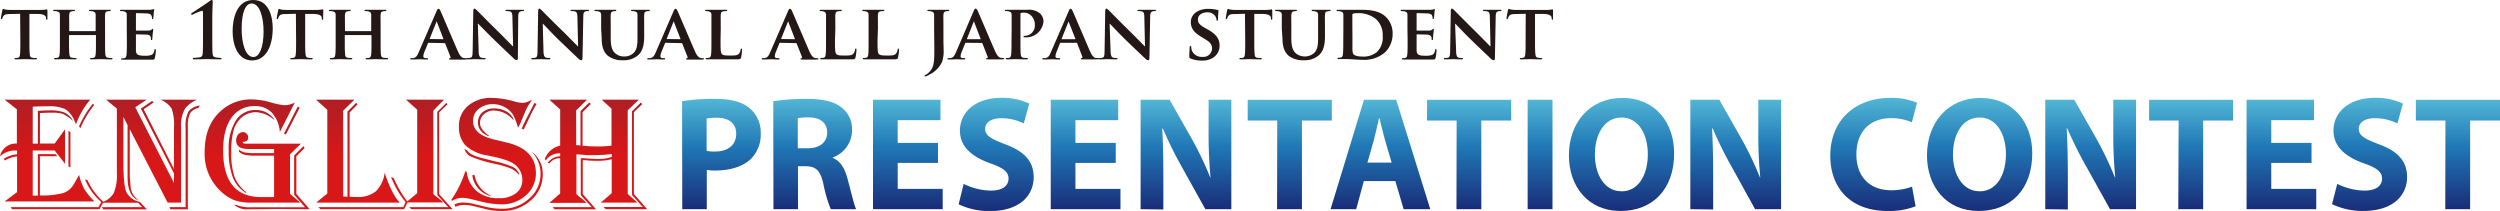 <svg xmlns="http://www.w3.org/2000/svg" xmlns:xlink="http://www.w3.org/1999/xlink" viewBox="0 0 603.43 50.92"><defs><style>.cls-1{fill:url(#新規グラデーションスウォッチ_2);}.cls-2{fill:url(#新規グラデーションスウォッチ_2-2);}.cls-3{fill:url(#新規グラデーションスウォッチ_2-3);}.cls-4{fill:url(#新規グラデーションスウォッチ_2-4);}.cls-5{fill:url(#新規グラデーションスウォッチ_2-5);}.cls-6{fill:url(#新規グラデーションスウォッチ_2-6);}.cls-7{fill:url(#新規グラデーションスウォッチ_2-7);}.cls-8{fill:url(#新規グラデーションスウォッチ_2-8);}.cls-9{fill:url(#新規グラデーションスウォッチ_2-9);}.cls-10{fill:url(#新規グラデーションスウォッチ_2-10);}.cls-11{fill:url(#新規グラデーションスウォッチ_2-11);}.cls-12{fill:url(#新規グラデーションスウォッチ_2-12);}.cls-13{fill:url(#新規グラデーションスウォッチ_2-13);}.cls-14{fill:url(#新規グラデーションスウォッチ_2-14);}.cls-15{fill:url(#新規グラデーションスウォッチ_2-15);}.cls-16{fill:url(#新規グラデーションスウォッチ_2-16);}.cls-17{fill:url(#新規グラデーションスウォッチ_2-17);}.cls-18{fill:url(#新規グラデーションスウォッチ_2-18);}.cls-19{fill:url(#新規グラデーションスウォッチ_2-19);}.cls-20{fill:url(#新規グラデーションスウォッチ_コピー_3);}.cls-21{fill:url(#新規グラデーションスウォッチ_コピー_3-2);}.cls-22{fill:url(#新規グラデーションスウォッチ_コピー_3-3);}.cls-23{fill:url(#新規グラデーションスウォッチ_コピー_3-4);}.cls-24{fill:url(#新規グラデーションスウォッチ_コピー_3-5);}.cls-25{fill:url(#新規グラデーションスウォッチ_コピー_3-6);}.cls-26{fill:url(#新規グラデーションスウォッチ_コピー_3-7);}.cls-27{fill:#231815;}</style><linearGradient id="新規グラデーションスウォッチ_2" x1="174.13" y1="50.49" x2="174.13" y2="23.87" gradientUnits="userSpaceOnUse"><stop offset="0" stop-color="#192d79"/><stop offset="0.57" stop-color="#2078b6"/><stop offset="1" stop-color="#52b6d5"/></linearGradient><linearGradient id="新規グラデーションスウォッチ_2-2" x1="196.62" y1="50.49" x2="196.62" y2="23.87" xlink:href="#新規グラデーションスウォッチ_2"/><linearGradient id="新規グラデーションスウォッチ_2-3" x1="219.13" y1="50.49" x2="219.13" y2="24.07" xlink:href="#新規グラデーションスウォッチ_2"/><linearGradient id="新規グラデーションスウォッチ_2-4" x1="240.44" y1="50.92" x2="240.44" y2="23.64" xlink:href="#新規グラデーションスウォッチ_2"/><linearGradient id="新規グラデーションスウォッチ_2-5" x1="262.03" y1="50.49" x2="262.03" y2="24.07" xlink:href="#新規グラデーションスウォッチ_2"/><linearGradient id="新規グラデーションスウォッチ_2-6" x1="286.25" y1="50.49" x2="286.25" y2="24.07" xlink:href="#新規グラデーションスウォッチ_2"/><linearGradient id="新規グラデーションスウォッチ_2-7" x1="311.31" y1="50.49" x2="311.31" y2="24.07" xlink:href="#新規グラデーションスウォッチ_2"/><linearGradient id="新規グラデーションスウォッチ_2-8" x1="333.21" y1="50.49" x2="333.21" y2="24.07" xlink:href="#新規グラデーションスウォッチ_2"/><linearGradient id="新規グラデーションスウォッチ_2-9" x1="354.6" y1="50.49" x2="354.6" y2="24.07" xlink:href="#新規グラデーションスウォッチ_2"/><linearGradient id="新規グラデーションスウォッチ_2-10" x1="371.75" y1="50.49" x2="371.75" y2="24.07" xlink:href="#新規グラデーションスウォッチ_2"/><linearGradient id="新規グラデーションスウォッチ_2-11" x1="391.39" y1="50.92" x2="391.39" y2="23.64" xlink:href="#新規グラデーションスウォッチ_2"/><linearGradient id="新規グラデーションスウォッチ_2-12" x1="418.96" y1="50.49" x2="418.96" y2="24.07" xlink:href="#新規グラデーションスウォッチ_2"/><linearGradient id="新規グラデーションスウォッチ_2-13" x1="452.25" y1="50.92" x2="452.25" y2="23.64" xlink:href="#新規グラデーションスウォッチ_2"/><linearGradient id="新規グラデーションスウォッチ_2-14" x1="477.82" y1="50.92" x2="477.82" y2="23.64" xlink:href="#新規グラデーションスウォッチ_2"/><linearGradient id="新規グラデーションスウォッチ_2-15" x1="504.61" y1="50.49" x2="504.61" y2="24.07" xlink:href="#新規グラデーションスウォッチ_2"/><linearGradient id="新規グラデーションスウォッチ_2-16" x1="528.88" y1="50.49" x2="528.88" y2="24.07" xlink:href="#新規グラデーションスウォッチ_2"/><linearGradient id="新規グラデーションスウォッチ_2-17" x1="550.67" y1="50.49" x2="550.67" y2="24.07" xlink:href="#新規グラデーションスウォッチ_2"/><linearGradient id="新規グラデーションスウォッチ_2-18" x1="571.98" y1="50.92" x2="571.98" y2="23.64" xlink:href="#新規グラデーションスウォッチ_2"/><linearGradient id="新規グラデーションスウォッチ_2-19" x1="593.28" y1="50.49" x2="593.28" y2="24.07" xlink:href="#新規グラデーションスウォッチ_2"/><linearGradient id="新規グラデーションスウォッチ_コピー_3" x1="12.52" y1="50.5" x2="12.52" y2="24.06" gradientUnits="userSpaceOnUse"><stop offset="0" stop-color="#d71718"/><stop offset="0.5" stop-color="#d71718"/><stop offset="1" stop-color="#af1e24"/></linearGradient><linearGradient id="新規グラデーションスウォッチ_コピー_3-2" x1="36.24" y1="50.5" x2="36.24" y2="24.06" xlink:href="#新規グラデーションスウォッチ_コピー_3"/><linearGradient id="新規グラデーションスウォッチ_コピー_3-3" x1="62.06" y1="50.52" x2="62.06" y2="23.95" xlink:href="#新規グラデーションスウォッチ_コピー_3"/><linearGradient id="新規グラデーションスウォッチ_コピー_3-4" x1="87.36" y1="50.5" x2="87.36" y2="24.06" xlink:href="#新規グラデーションスウォッチ_コピー_3"/><linearGradient id="新規グラデーションスウォッチ_コピー_3-5" x1="103.68" y1="50.5" x2="103.68" y2="24.06" xlink:href="#新規グラデーションスウォッチ_コピー_3"/><linearGradient id="新規グラデーションスウォッチ_コピー_3-6" x1="119.96" y1="50.92" x2="119.96" y2="23.64" xlink:href="#新規グラデーションスウォッチ_コピー_3"/><linearGradient id="新規グラデーションスウォッチ_コピー_3-7" x1="143.86" y1="50.5" x2="143.86" y2="24.06" xlink:href="#新規グラデーションスウォッチ_コピー_3"/></defs><title>アセット 1</title><g id="レイヤー_2" data-name="レイヤー 2"><g id="レイヤー_1-2" data-name="レイヤー 1"><path class="cls-1" d="M164.64,24.42a49.29,49.29,0,0,1,8.08-.55c3.68,0,6.35.71,8.11,2.16a7.55,7.55,0,0,1,2.79,6.08,8.33,8.33,0,0,1-2.39,6.27c-2,1.88-5.1,2.78-8.63,2.78a11,11,0,0,1-2-.15v9.48h-5.92Zm5.92,12a9,9,0,0,0,2,.16c3.18,0,5.14-1.61,5.14-4.28,0-2.43-1.65-3.88-4.67-3.88a10.65,10.65,0,0,0-2.47.2Z"/><path class="cls-2" d="M186.64,24.46a47.2,47.2,0,0,1,8-.59c3.92,0,6.67.59,8.55,2.12a6.62,6.62,0,0,1,2.47,5.53A7,7,0,0,1,201,38v.11c1.84.75,2.87,2.47,3.53,4.9.83,3,1.61,6.48,2.12,7.49h-6.12a34,34,0,0,1-1.8-6.15c-.75-3.33-1.88-4.2-4.35-4.23h-1.77V50.49h-5.92Zm5.92,11.33h2.35c3,0,4.75-1.49,4.75-3.8s-1.65-3.65-4.39-3.65a11.7,11.7,0,0,0-2.71.2Z"/><path class="cls-3" d="M226.4,39.32h-9.72v6.27h10.86v4.9H210.72V24.07H227V29H216.68v5.49h9.72Z"/><path class="cls-4" d="M232.6,44.38A15.16,15.16,0,0,0,239.23,46c2.74,0,4.2-1.14,4.2-2.91,0-1.6-1.26-2.58-4.43-3.68-4.4-1.57-7.3-4-7.3-7.88,0-4.51,3.81-7.92,10-7.92A15.37,15.37,0,0,1,248.44,25l-1.33,4.78a12.37,12.37,0,0,0-5.49-1.25c-2.58,0-3.84,1.21-3.84,2.55,0,1.68,1.45,2.43,4.9,3.76,4.66,1.73,6.82,4.16,6.82,7.92,0,4.43-3.37,8.19-10.62,8.19a17.3,17.3,0,0,1-7.49-1.64Z"/><path class="cls-5" d="M269.31,39.32h-9.73v6.27h10.87v4.9H253.62V24.07H269.9V29H259.58v5.49h9.73Z"/><path class="cls-6" d="M275.31,50.49V24.07h7l5.49,9.68a82.58,82.58,0,0,1,4.31,9.06h.08a110,110,0,0,1-.47-11.06V24.07h5.49V50.49h-6.27L285.27,40.3A91.76,91.76,0,0,1,280.68,31h-.15c.19,3.53.27,7.25.27,11.56v8Z"/><path class="cls-7" d="M308.29,29.09h-7.13v-5h20.3v5h-7.21v21.4h-6Z"/><path class="cls-8" d="M329.19,43.71l-1.84,6.78h-6.19l8.07-26.42H337l8.23,26.42h-6.43l-2-6.78Zm6.71-4.47-1.65-5.61c-.43-1.56-.9-3.56-1.29-5.09h-.12c-.35,1.57-.78,3.57-1.18,5.09l-1.6,5.61Z"/><path class="cls-9" d="M351.59,29.09h-7.14v-5h20.31v5h-7.21v21.4h-6Z"/><path class="cls-10" d="M374.73,24.07V50.49h-6V24.07Z"/><path class="cls-11" d="M391.12,50.92c-7.81,0-12.43-5.92-12.43-13.44,0-7.92,5.09-13.84,12.86-13.84,8.11,0,12.54,6.07,12.54,13.37,0,8.7-5.21,13.91-12.93,13.91Zm.27-4.74c4,0,6.35-3.8,6.35-9,0-4.74-2.23-8.82-6.35-8.82s-6.43,4-6.43,8.94,2.39,8.86,6.39,8.86Z"/><path class="cls-12" d="M408,50.49V24.07h7l5.49,9.68a82.58,82.58,0,0,1,4.31,9.06h.08a107.07,107.07,0,0,1-.47-11.06V24.07h5.49V50.49h-6.27L418,40.3A93.89,93.89,0,0,1,413.39,31h-.15c.19,3.53.27,7.25.27,11.56v8Z"/><path class="cls-13" d="M462.37,49.79a17.57,17.57,0,0,1-6.74,1.13c-9.14,0-13.85-5.72-13.85-13.29,0-9,6.44-14,14.43-14a15.76,15.76,0,0,1,6.51,1.17l-1.25,4.71a12.64,12.64,0,0,0-5-1c-4.71,0-8.39,2.86-8.39,8.78,0,5.29,3.13,8.63,8.43,8.63a14.15,14.15,0,0,0,5-.87Z"/><path class="cls-14" d="M477.55,50.92c-7.8,0-12.43-5.92-12.43-13.44,0-7.92,5.1-13.84,12.86-13.84,8.12,0,12.55,6.07,12.55,13.37,0,8.7-5.22,13.91-12.94,13.91Zm.27-4.74c4,0,6.36-3.8,6.36-9,0-4.74-2.24-8.82-6.36-8.82s-6.43,4-6.43,8.94,2.4,8.86,6.39,8.86Z"/><path class="cls-15" d="M493.67,50.49V24.07h7l5.5,9.68a86.41,86.41,0,0,1,4.31,9.06h.08a110,110,0,0,1-.47-11.06V24.07h5.49V50.49h-6.28L503.63,40.3A93.89,93.89,0,0,1,499,31h-.16c.2,3.53.28,7.25.28,11.56v8Z"/><path class="cls-16" d="M525.86,29.09h-7.13v-5H539v5h-7.22v21.4h-6Z"/><path class="cls-17" d="M557.94,39.32h-9.72v6.27h10.86v4.9H542.26V24.07h16.27V29H548.22v5.49h9.72Z"/><path class="cls-18" d="M564.14,44.38A15.16,15.16,0,0,0,570.77,46c2.74,0,4.19-1.14,4.19-2.91,0-1.6-1.25-2.58-4.43-3.68-4.39-1.57-7.29-4-7.29-7.88,0-4.51,3.81-7.92,10-7.92A15.37,15.37,0,0,1,580,25l-1.33,4.78a12.37,12.37,0,0,0-5.49-1.25c-2.59,0-3.84,1.21-3.84,2.55,0,1.68,1.45,2.43,4.9,3.76C578.89,36.54,581,39,581,42.73c0,4.43-3.37,8.19-10.62,8.19a17.3,17.3,0,0,1-7.49-1.64Z"/><path class="cls-19" d="M590.26,29.09h-7.14v-5h20.31v5h-7.21v21.4h-6Z"/><path class="cls-20" d="M21.79,24.06l-.31.37A19.37,19.37,0,0,0,18.34,30l-.29-.66a6.28,6.28,0,0,0-2.29-3,9.85,9.85,0,0,0-4.37-.68c-1,0-2.13,0-3.49.1v8.91H9.14V26.77c1-.09,1.92-.13,2.81-.13a9.31,9.31,0,0,1,3.62.52,4.83,4.83,0,0,1,2.07,2,2.73,2.73,0,0,1-.38-.29A9.7,9.7,0,0,0,15,27.43a10.7,10.7,0,0,0-2.75-.23c-.41,0-1.15,0-2.21.08l-.4,0v7.36h3.56l2.5-3.43v8.34l-2.5-3.23H7.9V47.21H9.14v-10h4.2l.51.5H9.63v9.46a19.28,19.28,0,0,0,5.61-.57,4.73,4.73,0,0,0,2.62-2.2l1-1.77.24-.42a12.78,12.78,0,0,0,1.24,3.41,15.65,15.65,0,0,0,2.47,3H1.12l3-2.25V37.75a7.19,7.19,0,0,0-2.95,1l-.27-.4a6.91,6.91,0,0,1,3.22-1.11v-.91l-.47,0A5.32,5.32,0,0,0,0,37.75a3.87,3.87,0,0,1,4.07-3.09V26.39L1.12,24.06ZM25,48.75,24,50.5H2.89L2.58,50h21.2l.66-1.22a14.93,14.93,0,0,1-3.93-5.49l.62.23a16,16,0,0,0,3.6,5ZM17,31.87v8.56l-.48-.25V31.62Zm5.7-6.45-.14.17a22.79,22.79,0,0,0-3.15,5.33l-.33-.41A22.88,22.88,0,0,1,22.45,25Z"/><path class="cls-21" d="M47.54,24.06a7.69,7.69,0,0,0-2.84,2.1,8.09,8.09,0,0,0-1,4.43V48.91H40.46L31.32,31.17V41.69l0,.87.23,2.79a4.28,4.28,0,0,0,1.76,2.86l.16.14q-2.69-.9-2.68-5.71l0-1.83V30.22l-1-2V39.34q0,5.31.69,7a4.73,4.73,0,0,0,3.28,2.4l1.68,1.8H24.91L24.6,50h9.7l-1-1.06h-9a5.43,5.43,0,0,0,3.13-2.29,11,11,0,0,0,.78-4.91V26.21L25.6,24.06h9.8L32.65,25.9,42,44.18V41.86L34,26.21l2.71-1.84.37.37-2.4,1.63L42,40.81V30.74a11.89,11.89,0,0,0-.56-4.5,5.59,5.59,0,0,0-2.72-2.18Zm.68,1.44-.35.58a2.93,2.93,0,0,0-2,1.29,6.88,6.88,0,0,0-.53,3.16v20H41.15L40.9,50h3.9V30.73a7.39,7.39,0,0,1,.7-3.81A3.85,3.85,0,0,1,48.22,25.5Z"/><path class="cls-22" d="M71.17,24.74l-3.62,7.13a7.72,7.72,0,0,0-1.91-4.65,5.48,5.48,0,0,0-4.11-1.61,6.57,6.57,0,0,0-5.67,2.83c-1.35,1.88-2,4.53-2,7.92q0,11.22,9.18,11.21h3.12v-10H61.26A10.9,10.9,0,0,1,59,37.35a3.18,3.18,0,0,1-1.33-.76v-.48a3.8,3.8,0,0,0,1.4.69,11,11,0,0,0,2.26.16h4.83v-1H59.88q-2.88,0-2.88-2.1a2.12,2.12,0,0,1,.48-1.39,1.45,1.45,0,0,1,1.16-.58,1.19,1.19,0,0,1,.88.37,1.17,1.17,0,0,1,.38.87c0,.57-.21.9-.62,1l-.46.09c-.16,0-.24.11-.24.2s.22.25.64.25H72.66L70,37.23v9.55l2.48,2.13H60.62a11.77,11.77,0,0,1-4.07-.6,10,10,0,0,1-3.25-2.13,12.31,12.31,0,0,1-3.9-9.55q0-6.18,3.68-9.64a10.73,10.73,0,0,1,7.63-3,17.72,17.72,0,0,1,4.54.69,16.94,16.94,0,0,0,3.44.72A5.61,5.61,0,0,0,71.17,24.74Zm-5,4.16-.35-.25a7.21,7.21,0,0,0-4-1.57,5.33,5.33,0,0,0-3.82,1.57,6.75,6.75,0,0,0-1.67,3,19.61,19.61,0,0,0-.51,5,17.88,17.88,0,0,0,.77,6,8.81,8.81,0,0,0,2.85,3.73v.22a7.65,7.65,0,0,1-3.24-3.77,18.15,18.15,0,0,1-1-6.6,12.61,12.61,0,0,1,1.72-7.13,5.51,5.51,0,0,1,4.84-2.55,5.3,5.3,0,0,1,4.42,2.25Zm7.36,6.82-2,2V46.8l3.22,3.7L67,50.44l-7,.08c-.44,0-.78,0-1,0a5,5,0,0,1-2.46-1.07H57a9,9,0,0,0,3.6.58l1,0H73.63L71,47V37.52l2.23-2.24ZM72.33,26,69,32.47l-.46-.21,3.33-6.53Z"/><path class="cls-23" d="M76.3,24.06h9.26l-2.73,2.66v20.7H83l.69.06h.18V26.91L86,24.8l.27.43-1.88,1.91V47.48c.58.05,1.14.07,1.67.07a6.92,6.92,0,0,0,4.65-1.36,7.44,7.44,0,0,0,2.13-4.5Q94.6,47,96.52,48.91H76.3L79,46.72V26.52ZM98.42,48.75l-.87,1.75H77.33L76.85,50H97.34l.56-1.22a22,22,0,0,1-3.41-5.82l-.08-.22.62.23.14.33a27.92,27.92,0,0,0,3.1,5.29Z"/><path class="cls-24" d="M98,24.06h9.18L104.6,26.7V46.86l2.44,2H98l2.7-2.23V26.48Zm10,1.11-2,1.95V46.86l3.25,3.64H99.27L98.79,50h9.41l-2.65-2.92V27l2.19-2.17Z"/><path class="cls-25" d="M128.32,24.28a12.87,12.87,0,0,0-1.61,2.82c-.78,1.94-1.31,3.13-1.56,3.57l-.1.11-.12-.33A17.26,17.26,0,0,0,124,28a4.51,4.51,0,0,0-1-1.29,5.85,5.85,0,0,0-4-1.57,5.19,5.19,0,0,0-3.45,1.15,3.6,3.6,0,0,0-1.37,2.89q0,3.25,4.89,4.44l3.28.79q7,1.7,7,7.38a6.92,6.92,0,0,1-2.39,5.34A8.52,8.52,0,0,1,121,49.32a20.82,20.82,0,0,1-4.94-.68l-2.26-.56a10.19,10.19,0,0,0-2.27-.33,4.76,4.76,0,0,0-2.44.75l-.15-.27a26.11,26.11,0,0,0,3.37-6.89l.34.09a7.15,7.15,0,0,0,2.44,4.73,8.12,8.12,0,0,0,5.33,1.68,6.49,6.49,0,0,0,4.12-1.2,3.9,3.9,0,0,0,1.54-3.23A4.61,4.61,0,0,0,124,39.54q-1.53-1.09-6.27-2a10.11,10.11,0,0,1-5.31-2.38,6.32,6.32,0,0,1-1.64-4.63,6.27,6.27,0,0,1,2.2-5,8.41,8.41,0,0,1,5.72-1.9,20.85,20.85,0,0,1,5.29.81,8.72,8.72,0,0,0,2.09.39,4.15,4.15,0,0,0,2.07-.66Zm0,12.35A6.47,6.47,0,0,1,131,42.09a8.1,8.1,0,0,1-2.87,6.27,10.09,10.09,0,0,1-7,2.56,15.61,15.61,0,0,1-3.78-.42l-3.1-.76a9.58,9.58,0,0,0-2.32-.27,4.55,4.55,0,0,0-2,.45l-.24-.56a4.73,4.73,0,0,1,2.06-.47,12,12,0,0,1,2.65.35l3,.72a16.35,16.35,0,0,0,3.76.42,9.43,9.43,0,0,0,6.59-2.47,7.73,7.73,0,0,0,2.72-6,7.3,7.3,0,0,0-2.09-5.19Zm-16.21-.7.66.37c.43.76,1.67,1.4,3.74,1.9l3.12.78a21.15,21.15,0,0,1,4.23,1.36,3.24,3.24,0,0,1,1.5,1.73l-.14.08a5.65,5.65,0,0,0-1.88-1.47,24.37,24.37,0,0,0-3.91-1.14,30.5,30.5,0,0,1-5.61-1.68A2.86,2.86,0,0,1,112.11,35.93Zm2.42,6.28a6.63,6.63,0,0,0,3.84,4.94v.15a5.91,5.91,0,0,1-4.36-5Zm9.34-13.27a6.25,6.25,0,0,0-4.57-2.26,3.54,3.54,0,0,0-2.44.85,2.75,2.75,0,0,0-1,2.17c0,.95.65,1.93,2,2.94l.15.1-.1.15c-1.7-.76-2.55-1.86-2.55-3.31a3.14,3.14,0,0,1,1.08-2.46,4.16,4.16,0,0,1,2.83-.95,5.81,5.81,0,0,1,2.91.71,4.16,4.16,0,0,1,1.83,2Zm5.65-3.85-.17.29A28.1,28.1,0,0,0,128,27.94c-.9,1.89-1.41,2.95-1.53,3.17l-.09.14-.47-.2.08-.17c.37-.85.92-2,1.63-3.33L128.92,25l.1-.15Z"/><path class="cls-26" d="M132.6,24.06h9.1l-2.63,2.58V35a7.26,7.26,0,0,0,1.05.12V26.83l2.11-2.09.38.35-2,2v8.07l.64.06c1,.09,2,.13,2.88.13a26.59,26.59,0,0,0,3.47-.19V26.23l-2.36-2.17h8.95l-2.68,2.58V46.82l2.35,2.09H145l2.65-2.27V38.43a14.28,14.28,0,0,1-3.35.39c-1.08,0-2.21-.06-3.37-.17l-.27,0v8.19l3.2,3.68h-10l-.5-.53h9.45l-2.63-2.88V38.18l.56,0c1.7.13,2.94.19,3.7.19a9.29,9.29,0,0,0,3.23-.5v-.7a29.24,29.24,0,0,1-4.24.27c-.87,0-1.5,0-1.9,0l-1.95-.18-.45,0v9.61l2.48,2.09h-9l2.6-2.27V38.18a3.1,3.1,0,0,0-2.6,1.28l-.4-.19a4,4,0,0,1,3-1.57V37a4.08,4.08,0,0,0-3.43,1.65l-.29-.2a5,5,0,0,1,3.72-3.29V26.43ZM155,25.15l-2,1.92V46.82l3.22,3.68H146.2l-.49-.53h9.43l-2.59-2.92V26.87l2.15-2.13Z"/><path class="cls-27" d="M4.86,3.33l-2.44.06c-.95,0-1.34.13-1.58.48a1.72,1.72,0,0,0-.28.54c0,.13-.08.21-.19.21s-.15-.1-.15-.26S.54,2.57.58,2.44s.09-.3.18-.3.3.13.71.19,1.1.07,1.64.07H9.75a8.56,8.56,0,0,0,1.12-.07c.26,0,.39-.08.45-.08s.13.1.13.34,0,1.51,0,1.91c0,.17-.06.27-.15.27s-.17-.08-.19-.32V4.28c0-.41-.47-.89-1.94-.91l-2.07,0V9.74c0,1.45,0,2.7.1,3.38,0,.45.15.75.63.82a5.73,5.73,0,0,0,.84.06c.18,0,.26.09.26.17s-.13.16-.32.16c-1.08,0-2.18-.05-2.64-.05s-1.49.05-2.14.05c-.21,0-.32-.05-.32-.16s.06-.17.26-.17a2.19,2.19,0,0,0,.58-.06c.33-.07.43-.37.48-.83.08-.67.08-1.92.08-3.37Z"/><path class="cls-27" d="M23,7.52s.09,0,.09-.11V7.07c0-2.4,0-3,0-3.48s-.19-.7-.71-.85a2.78,2.78,0,0,0-.64-.06c-.18,0-.27-.06-.27-.17s.11-.15.35-.15c.87,0,2,0,2.46,0s1.47,0,2.1,0c.24,0,.35,0,.35.15s-.11.17-.29.17a2.67,2.67,0,0,0-.49.06c-.43.07-.56.29-.59.85s0,1,0,3.35v2.8c0,1.45,0,2.7.07,3.38.06.45.15.75.66.82a5.4,5.4,0,0,0,.83.06c.17,0,.26.09.26.17s-.13.16-.33.16c-1.06,0-2.14-.05-2.59-.05s-1.53.05-2.16.05c-.22,0-.35-.05-.35-.16s.07-.17.26-.17a2.22,2.22,0,0,0,.59-.06c.34-.07.43-.37.49-.83.07-.67.07-1.88.07-3.34V8.56A.1.1,0,0,0,23,8.47H16.77c-.06,0-.11,0-.11.09V9.77c0,1.46,0,2.67.09,3.35.06.45.15.75.63.82a5.83,5.83,0,0,0,.84.06c.19,0,.26.09.26.17s-.13.16-.33.16c-1.06,0-2.2-.05-2.67-.05s-1.45.05-2.1.05c-.2,0-.32-.05-.32-.16s.06-.17.27-.17a2.21,2.21,0,0,0,.57-.06c.34-.07.43-.37.49-.83.07-.67.07-1.92.07-3.37V6.94c0-2.4,0-2.84,0-3.35s-.18-.7-.71-.85a2.75,2.75,0,0,0-.65-.06c-.16,0-.28-.06-.28-.17s.13-.15.36-.15c.87,0,1.95,0,2.4,0s1.53,0,2.18,0c.22,0,.33,0,.33.15s-.09.17-.3.17a2.23,2.23,0,0,0-.46.06c-.45.07-.58.29-.62.85s0,1.08,0,3.48v.34c0,.09.05.11.11.11Z"/><path class="cls-27" d="M30.6,6.94c0-2.4,0-2.84,0-3.35s-.19-.7-.71-.85a2.81,2.81,0,0,0-.65-.06c-.17,0-.28-.06-.28-.17s.13-.15.37-.15c.86,0,1.9,0,2.37,0s4.15,0,4.47,0,.55-.07.68-.09a2,2,0,0,1,.27-.08c.09,0,.11.08.11.15a6,6,0,0,0-.13,1c0,.16-.06.85-.1,1s0,.26-.18.26-.13-.07-.13-.21a1.49,1.49,0,0,0-.11-.57c-.14-.28-.27-.5-1.08-.58-.28,0-2.24-.07-2.57-.07q-.12,0-.12.15v3.9c0,.1,0,.17.12.17.37,0,2.49,0,2.86,0a1.27,1.27,0,0,0,.79-.24c.13-.11.18-.2.26-.2s.13.07.13.17,0,.35-.13,1.15c0,.32-.08.95-.08,1.06s0,.35-.17.35-.15-.05-.15-.13a4.13,4.13,0,0,0-.05-.57c-.09-.32-.3-.56-.91-.62-.3,0-2.16-.07-2.57-.07-.08,0-.1.07-.1.17V9.79c0,.54,0,1.88,0,2.35,0,1.08.54,1.32,2.22,1.32a4.37,4.37,0,0,0,1.55-.21c.4-.18.59-.52.7-1.17,0-.17.08-.24.19-.24s.15.2.15.37A9.85,9.85,0,0,1,37.37,14c-.11.41-.26.41-.87.41-1.23,0-2.22,0-3,0s-1.41,0-1.9,0l-.93,0-1.13,0c-.21,0-.32-.05-.32-.16s.06-.17.26-.17a2.29,2.29,0,0,0,.58-.06c.33-.07.43-.37.48-.83.08-.67.08-1.92.08-3.37Z"/><path class="cls-27" d="M49,5.72V3.28c0-.45,0-.67-.28-.67a13.18,13.18,0,0,0-2.16.89.78.78,0,0,1-.26.07.2.2,0,0,1-.15-.2.33.33,0,0,1,.18-.26c.08,0,3.65-2.38,4.3-2.87A1.11,1.11,0,0,1,51.13,0c.17,0,.22.2.22.39s-.11,2-.11,4.84V8.67c0,1.79,0,3.37.07,4.19.06.6.15.88.75,1,.28.05,1.08.11,1.23.11a.18.18,0,0,1,.17.19c0,.13-.1.16-.3.16-1.42,0-2.61-.05-3.11-.05s-2,.05-3.18.05c-.21,0-.32,0-.32-.16s.07-.19.15-.19a12.9,12.9,0,0,0,1.49-.13c.59-.13.69-.39.74-1C49,12,49,10.46,49,8.67Z"/><path class="cls-27" d="M60.83,14.59c-3.67,0-4.68-4.24-4.68-6.88,0-4.34,1.53-7.71,5-7.71,3.69,0,4.68,3.91,4.68,6.87C65.8,11.49,64,14.59,60.83,14.59ZM60.73.84c-1.39,0-2.4,1.92-2.4,6.16,0,3.22.8,6.76,2.85,6.76,1.51,0,2.44-2.55,2.44-6.16C63.62,4.37,62.76.84,60.73.84Z"/><path class="cls-27" d="M71.42,3.33,69,3.39c-1,0-1.34.13-1.59.48a1.87,1.87,0,0,0-.27.54c0,.13-.08.21-.19.21s-.15-.1-.15-.26.32-1.79.35-1.92.1-.3.19-.3.3.13.71.19,1.1.07,1.64.07h6.64a8.56,8.56,0,0,0,1.12-.07l.44-.08c.12,0,.14.1.14.34S78,4.1,78,4.5c0,.17-.06.27-.15.27s-.17-.08-.19-.32l0-.17c0-.41-.46-.89-1.93-.91l-2.07,0V9.74c0,1.45,0,2.7.1,3.38.05.45.14.75.63.82a5.63,5.63,0,0,0,.84.06c.18,0,.26.09.26.17s-.13.16-.32.16c-1.08,0-2.18-.05-2.64-.05s-1.49.05-2.14.05c-.21,0-.32-.05-.32-.16s.06-.17.26-.17a2.19,2.19,0,0,0,.58-.06c.33-.07.43-.37.48-.83.08-.67.08-1.92.08-3.37Z"/><path class="cls-27" d="M89.51,7.52s.09,0,.09-.11V7.07c0-2.4,0-3,0-3.48s-.18-.7-.7-.85a2.78,2.78,0,0,0-.64-.06c-.18,0-.28-.06-.28-.17s.12-.15.36-.15c.87,0,2,0,2.45,0s1.48,0,2.11,0c.24,0,.35,0,.35.15s-.11.17-.3.17a2.58,2.58,0,0,0-.48.06c-.43.07-.56.29-.6.85s0,1,0,3.35v2.8c0,1.45,0,2.7.07,3.38.06.45.15.75.65.82a5.63,5.63,0,0,0,.84.06c.17,0,.26.09.26.17s-.13.16-.33.16c-1.06,0-2.14-.05-2.59-.05s-1.53.05-2.16.05c-.22,0-.35-.05-.35-.16s.07-.17.26-.17a2.27,2.27,0,0,0,.59-.06c.34-.07.43-.37.49-.83.07-.67.07-1.88.07-3.34V8.56a.11.11,0,0,0-.09-.09H83.33c-.06,0-.11,0-.11.09V9.77c0,1.46,0,2.67.09,3.35,0,.45.15.75.63.82a5.73,5.73,0,0,0,.84.06c.19,0,.26.09.26.17s-.13.16-.33.16c-1.07,0-2.2-.05-2.67-.05s-1.45.05-2.1.05c-.21,0-.32-.05-.32-.16s.06-.17.26-.17a2.24,2.24,0,0,0,.58-.06c.34-.07.43-.37.48-.83.08-.67.08-1.92.08-3.37V6.94c0-2.4,0-2.84,0-3.35s-.19-.7-.71-.85a2.81,2.81,0,0,0-.65-.06c-.17,0-.28-.06-.28-.17s.13-.15.36-.15c.87,0,2,0,2.4,0s1.52,0,2.18,0c.22,0,.33,0,.33.15s-.09.17-.3.17a2.15,2.15,0,0,0-.46.06c-.45.07-.58.29-.62.85s0,1.08,0,3.48v.34c0,.09,0,.11.11.11Z"/><path class="cls-27" d="M103.45,10.33c-.1,0-.11,0-.15.11l-.88,2.14a3.15,3.15,0,0,0-.24,1c0,.28.15.45.65.45h.24c.21,0,.25.07.25.17s-.1.16-.26.16c-.54,0-1.31-.05-1.83-.05-.17,0-1,.05-1.9.05-.2,0-.29,0-.29-.16s0-.17.18-.17l.49,0c.74-.11,1-.6,1.35-1.4l4.29-9.88c.18-.45.31-.63.48-.63s.32.15.48.5c.4.87,3.13,7.28,4.17,9.68.64,1.43,1.1,1.64,1.4,1.69a3.67,3.67,0,0,0,.61.06c.15,0,.23.06.23.17s-.1.16-.71.16-1.77,0-3.15,0c-.29,0-.48,0-.48-.13s0-.15.2-.17a.24.24,0,0,0,.15-.35l-1.26-3.21a.17.17,0,0,0-.17-.11Zm3.5-.87c.07,0,.09,0,.07-.1l-1.54-4c0-.06,0-.15-.08-.15s-.07.09-.09.15l-1.58,3.95c0,.07,0,.11,0,.11Z"/><path class="cls-27" d="M115.53,12.17c0,1.23.24,1.61.56,1.72a2.8,2.8,0,0,0,.85.11c.19,0,.28.07.28.17s-.15.16-.37.16c-1.06,0-1.83-.05-2.12-.05s-.93.05-1.77.05c-.23,0-.37,0-.37-.16s.11-.17.26-.17a3.11,3.11,0,0,0,.74-.08c.43-.11.48-.54.5-1.91l.15-9.39c0-.31.11-.54.28-.54s.43.25.71.53,2.66,2.71,5,5c1.12,1.1,3.3,3.33,3.54,3.56h.08l-.17-7c0-1-.17-1.25-.56-1.4a2.83,2.83,0,0,0-.86-.09c-.2,0-.26-.07-.26-.17s.17-.15.41-.15c.86,0,1.73,0,2.09,0,.18,0,.8,0,1.6,0,.22,0,.37,0,.37.15s-.09.17-.28.17a1.52,1.52,0,0,0-.5.06c-.45.13-.58.41-.6,1.3L125,14c0,.35-.13.5-.26.5a1,1,0,0,1-.67-.33c-1-.95-3.08-2.91-4.79-4.57S115.71,6,115.4,5.72h-.06Z"/><path class="cls-27" d="M131.18,12.17c0,1.23.24,1.61.56,1.72a2.84,2.84,0,0,0,.85.11c.19,0,.28.07.28.17s-.14.16-.37.16c-1.06,0-1.82-.05-2.12-.05-.15,0-.93.05-1.77.05-.22,0-.37,0-.37-.16s.11-.17.26-.17a3.11,3.11,0,0,0,.74-.08c.43-.11.49-.54.51-1.91l.15-9.39c0-.31.11-.54.27-.54s.43.25.71.53,2.66,2.71,5.05,5c1.11,1.1,3.29,3.33,3.53,3.56h.08l-.17-7c0-1-.17-1.25-.56-1.4a2.8,2.8,0,0,0-.85-.09c-.21,0-.26-.07-.26-.17s.16-.15.4-.15c.86,0,1.74,0,2.09,0,.19,0,.8,0,1.6,0,.22,0,.37,0,.37.15s-.09.17-.28.17a1.58,1.58,0,0,0-.5.06c-.45.13-.58.41-.59,1.3l-.19,10c0,.35-.13.5-.26.5a1,1,0,0,1-.67-.33c-1-.95-3.07-2.91-4.79-4.57s-3.51-3.63-3.83-3.9H131Z"/><path class="cls-27" d="M145.1,6.94c0-2.4,0-2.84,0-3.35s-.18-.7-.7-.85a2.78,2.78,0,0,0-.64-.06c-.18,0-.28-.06-.28-.17s.12-.15.36-.15c.87,0,2,0,2.45,0s1.51,0,2.11,0c.24,0,.35,0,.35.15s-.09.17-.26.17a2.1,2.1,0,0,0-.48.06c-.43.07-.56.29-.6.85s0,1,0,3.35V9.16c0,2.31.45,3.2,1.25,3.83a3.16,3.16,0,0,0,2.07.64,3.11,3.11,0,0,0,2.19-.84c.92-.86.95-2.23.95-3.85v-2c0-2.4,0-2.84,0-3.35s-.17-.7-.69-.85a2.64,2.64,0,0,0-.6-.06c-.18,0-.28-.06-.28-.17s.12-.15.34-.15c.84,0,1.93,0,1.95,0,.19,0,1.29,0,1.92,0,.22,0,.34,0,.34.15s-.1.17-.28.17a2.18,2.18,0,0,0-.49.06c-.44.07-.56.29-.59.85s0,1,0,3.35v1.7c0,1.77-.19,3.63-1.56,4.76a5.13,5.13,0,0,1-3.47,1.14,5.68,5.68,0,0,1-3.74-1.08c-.84-.73-1.49-1.9-1.49-4.19Z"/><path class="cls-27" d="M160.66,10.33c-.09,0-.11,0-.15.11l-.87,2.14a2.88,2.88,0,0,0-.24,1c0,.28.15.45.65.45h.24c.21,0,.24.07.24.17s-.09.16-.26.16c-.54,0-1.3-.05-1.82-.05-.17,0-1,.05-1.9.05-.21,0-.3,0-.3-.16s.06-.17.19-.17l.48,0c.75-.11,1-.6,1.36-1.4l4.28-9.88c.19-.45.32-.63.49-.63s.31.15.48.5c.39.87,3.13,7.28,4.17,9.68.63,1.43,1.1,1.64,1.4,1.69a3.58,3.58,0,0,0,.61.06c.15,0,.22.06.22.17s-.09.16-.7.16-1.77,0-3.15,0c-.3,0-.48,0-.48-.13s0-.15.2-.17a.25.25,0,0,0,.15-.35l-1.27-3.21a.15.15,0,0,0-.16-.11Zm3.5-.87c.08,0,.1,0,.08-.1l-1.55-4c0-.06,0-.15-.07-.15s-.08.09-.1.15l-1.58,3.95c0,.07,0,.11.06.11Z"/><path class="cls-27" d="M173.92,9.74c0,2,0,3,.35,3.33s.91.33,2.18.33c.87,0,1.51,0,1.91-.44a1.81,1.81,0,0,0,.41-1c0-.15.06-.24.19-.24s.15.16.15.35a11.86,11.86,0,0,1-.24,1.82c-.11.36-.19.43-1.05.43-1.17,0-2.12,0-2.94,0s-1.5,0-2.17,0l-.94,0-1.13,0c-.21,0-.32-.05-.32-.16s.06-.17.26-.17a2.24,2.24,0,0,0,.58-.06c.34-.07.43-.37.48-.83.08-.67.08-1.92.08-3.37V6.94c0-2.4,0-2.84,0-3.35s-.19-.7-.71-.85a2,2,0,0,0-.54-.06c-.18,0-.28-.06-.28-.17s.12-.15.36-.15c.76,0,1.8,0,2.25,0s1.73,0,2.36,0c.25,0,.36,0,.36.15s-.1.17-.3.17a3.28,3.28,0,0,0-.63.06c-.45.07-.58.29-.62.85s0,1,0,3.35Z"/><path class="cls-27" d="M188.28,10.33c-.09,0-.11,0-.15.11l-.87,2.14a2.88,2.88,0,0,0-.24,1c0,.28.15.45.65.45h.24c.21,0,.24.07.24.17s-.09.16-.26.16c-.54,0-1.3-.05-1.82-.05-.17,0-1,.05-1.9.05-.21,0-.3,0-.3-.16s.06-.17.19-.17l.48,0c.75-.11,1-.6,1.36-1.4l4.28-9.88c.19-.45.32-.63.49-.63s.31.15.48.5c.39.87,3.13,7.28,4.17,9.68.63,1.43,1.1,1.64,1.4,1.69a3.58,3.58,0,0,0,.61.06c.15,0,.22.06.22.17s-.09.16-.7.16-1.77,0-3.15,0c-.3,0-.48,0-.48-.13s0-.15.2-.17a.25.25,0,0,0,.15-.35l-1.27-3.21a.15.15,0,0,0-.16-.11Zm3.5-.87c.08,0,.1,0,.08-.1l-1.55-4c0-.06,0-.15-.07-.15s-.08.09-.1.15l-1.58,3.95c0,.07,0,.11.06.11Z"/><path class="cls-27" d="M201.54,9.74c0,2,0,3,.35,3.33s.91.33,2.18.33c.87,0,1.51,0,1.92-.44a1.88,1.88,0,0,0,.4-1c0-.15.06-.24.19-.24s.15.16.15.35a11.86,11.86,0,0,1-.24,1.82c-.11.36-.19.43-1,.43-1.18,0-2.13,0-2.95,0s-1.5,0-2.17,0l-.94,0-1.13,0c-.21,0-.32-.05-.32-.16s.06-.17.26-.17a2.24,2.24,0,0,0,.58-.06c.34-.07.43-.37.48-.83.08-.67.08-1.92.08-3.37V6.94c0-2.4,0-2.84,0-3.35s-.19-.7-.71-.85a2,2,0,0,0-.54-.06c-.18,0-.28-.06-.28-.17s.12-.15.36-.15c.76,0,1.8,0,2.25,0s1.73,0,2.36,0c.25,0,.36,0,.36.15s-.09.17-.3.17a3.28,3.28,0,0,0-.63.06c-.45.07-.58.29-.62.85s0,1,0,3.35Z"/><path class="cls-27" d="M211.81,9.74c0,2,0,3,.35,3.33s.92.33,2.18.33c.88,0,1.51,0,1.92-.44a2,2,0,0,0,.41-1c0-.15.05-.24.18-.24s.15.16.15.35a11.86,11.86,0,0,1-.24,1.82c-.11.36-.18.43-1,.43-1.17,0-2.12,0-2.94,0s-1.51,0-2.18,0l-.93,0-1.14,0c-.2,0-.31-.05-.31-.16s.05-.17.26-.17a2.16,2.16,0,0,0,.57-.06c.34-.07.43-.37.49-.83.07-.67.07-1.92.07-3.37V6.94c0-2.4,0-2.84,0-3.35s-.18-.7-.7-.85a2.06,2.06,0,0,0-.54-.06c-.19,0-.28-.06-.28-.17s.11-.15.35-.15c.76,0,1.81,0,2.25,0s1.74,0,2.37,0c.24,0,.35,0,.35.15s-.09.17-.3.17a3.44,3.44,0,0,0-.63.06c-.45.07-.58.29-.61.85s0,1,0,3.35Z"/><path class="cls-27" d="M225.47,6.94c0-2.4,0-2.84,0-3.35s-.18-.7-.71-.85a2.81,2.81,0,0,0-.65-.06c-.16,0-.28-.06-.28-.17s.13-.15.38-.15c.85,0,2,0,2.47,0s1.44,0,2.09,0c.22,0,.33,0,.33.15s-.09.17-.3.17a1.94,1.94,0,0,0-.46.06c-.45.07-.58.29-.62.85s0,1,0,3.35v3c0,.67.05,1.43.05,2.23a7.92,7.92,0,0,1-.39,2.79,6.55,6.55,0,0,1-2.94,3c-.2.11-.46.24-.82.41a.93.93,0,0,1-.33.07.14.14,0,0,1-.13-.15c0-.07.07-.15.35-.28a2.93,2.93,0,0,0,.78-.61c1.25-1.21,1.23-2.78,1.23-5.88Z"/><path class="cls-27" d="M233.12,10.33c-.09,0-.11,0-.15.11l-.87,2.14a3,3,0,0,0-.25,1c0,.28.15.45.66.45h.24c.2,0,.24.07.24.17s-.09.16-.26.16c-.54,0-1.3-.05-1.82-.05-.17,0-1,.05-1.9.05-.21,0-.3,0-.3-.16s0-.17.18-.17l.49,0c.74-.11,1-.6,1.36-1.4L235,2.7c.19-.45.32-.63.48-.63s.32.15.49.5c.39.87,3.12,7.28,4.17,9.68.63,1.43,1.1,1.64,1.39,1.69a3.78,3.78,0,0,0,.62.06c.15,0,.22.06.22.17s-.09.16-.71.16-1.77,0-3.14,0c-.3,0-.49,0-.49-.13s0-.15.21-.17a.25.25,0,0,0,.15-.35l-1.27-3.21a.16.16,0,0,0-.17-.11Zm3.5-.87c.07,0,.09,0,.07-.1l-1.54-4c0-.06,0-.15-.07-.15s-.08.09-.1.15L233.4,9.35c0,.07,0,.11.06.11Z"/><path class="cls-27" d="M244.18,6.94c0-2.4,0-2.84,0-3.35s-.19-.7-.71-.85a2.81,2.81,0,0,0-.65-.06c-.17,0-.28-.06-.28-.17s.13-.15.37-.15c.86,0,1.9,0,2.37,0,.67,0,2,0,2.71,0a4.15,4.15,0,0,1,3.06.9,2.75,2.75,0,0,1,.82,1.9A4.2,4.2,0,0,1,247.25,9c-.1,0-.21-.05-.21-.16s.19-.21.54-.21A2.47,2.47,0,0,0,249.78,6a3,3,0,0,0-1-2.34,2.41,2.41,0,0,0-1.64-.6,2.75,2.75,0,0,0-.7.07c-.1,0-.13.13-.13.3V9.74c0,1.45,0,2.7.07,3.38.06.45.15.75.63.82a6,6,0,0,0,.84.06c.19,0,.26.09.26.17s-.13.16-.3.16c-1.09,0-2.25-.05-2.68-.05s-1.41.05-2.06.05c-.21,0-.32-.05-.32-.16s.06-.17.26-.17a2.29,2.29,0,0,0,.58-.06c.33-.07.43-.37.48-.83.08-.67.08-1.92.08-3.37Z"/><path class="cls-27" d="M256,10.33c-.1,0-.11,0-.15.11L255,12.58a3.15,3.15,0,0,0-.24,1c0,.28.15.45.65.45h.24c.21,0,.25.07.25.17s-.1.16-.26.16c-.54,0-1.31-.05-1.83-.05-.17,0-1,.05-1.9.05-.2,0-.3,0-.3-.16s.06-.17.19-.17l.49,0c.74-.11,1-.6,1.35-1.4l4.29-9.88c.18-.45.31-.63.48-.63s.32.15.48.5c.39.87,3.13,7.28,4.17,9.68.64,1.43,1.1,1.64,1.4,1.69A3.67,3.67,0,0,0,265,14c.15,0,.23.06.23.17s-.1.16-.71.16-1.77,0-3.15,0c-.29,0-.48,0-.48-.13s0-.15.2-.17a.24.24,0,0,0,.15-.35L260,10.44a.17.17,0,0,0-.17-.11Zm3.5-.87c.07,0,.09,0,.07-.1L258,5.4c0-.06,0-.15-.08-.15s-.07.09-.09.15l-1.58,3.95c0,.07,0,.11.05.11Z"/><path class="cls-27" d="M268.06,12.17c0,1.23.24,1.61.56,1.72a2.8,2.8,0,0,0,.85.11c.19,0,.28.07.28.17s-.15.16-.37.16c-1.06,0-1.83-.05-2.12-.05s-.93.05-1.77.05c-.23,0-.37,0-.37-.16s.11-.17.26-.17a3.11,3.11,0,0,0,.74-.08c.43-.11.48-.54.5-1.91l.15-9.39c0-.31.11-.54.28-.54s.43.25.71.53,2.66,2.71,5,5c1.12,1.1,3.3,3.33,3.54,3.56h.07l-.16-7c0-1-.17-1.25-.56-1.4a2.83,2.83,0,0,0-.86-.09c-.2,0-.26-.07-.26-.17s.17-.15.41-.15c.86,0,1.73,0,2.09,0,.18,0,.8,0,1.6,0,.22,0,.37,0,.37.15s-.09.17-.28.17a1.52,1.52,0,0,0-.5.06c-.45.13-.58.41-.6,1.3l-.18,10c0,.35-.13.5-.26.5a1,1,0,0,1-.67-.33c-1-.95-3.08-2.91-4.79-4.57s-3.52-3.63-3.83-3.9h-.06Z"/><path class="cls-27" d="M287.38,14.13c-.26-.11-.32-.19-.32-.54,0-.86.07-1.84.09-2.1s.08-.41.21-.41.16.15.16.26a3.12,3.12,0,0,0,.15.82,2.55,2.55,0,0,0,2.61,1.56,2.05,2.05,0,0,0,2.27-2c0-.69-.17-1.38-1.62-2.23L290,8.92c-1.93-1.14-2.57-2.2-2.57-3.6,0-1.93,1.86-3.18,4.14-3.18a9.76,9.76,0,0,1,2.32.26c.15,0,.23.09.23.21S294,3.26,294,4.5c0,.34-.07.51-.2.51s-.17-.1-.17-.28a1.81,1.81,0,0,0-.43-1,2.18,2.18,0,0,0-1.82-.75c-1.18,0-2.24.62-2.24,1.7,0,.7.26,1.26,1.73,2.08l.67.37c2.16,1.19,2.83,2.4,2.83,3.84a3.37,3.37,0,0,1-1.64,3,4.75,4.75,0,0,1-2.73.65A6.86,6.86,0,0,1,287.38,14.13Z"/><path class="cls-27" d="M300.5,3.33l-2.44.06c-.95,0-1.34.13-1.58.48a1.72,1.72,0,0,0-.28.54c0,.13-.08.21-.19.21s-.15-.1-.15-.26.32-1.79.36-1.92.09-.3.18-.3.3.13.71.19,1.1.07,1.64.07h6.64a8.56,8.56,0,0,0,1.12-.07c.26,0,.39-.08.45-.08s.13.1.13.34,0,1.51,0,1.91c0,.17-.06.27-.15.27s-.17-.08-.18-.32l0-.17c0-.41-.47-.89-1.94-.91l-2.07,0V9.74c0,1.45,0,2.7.1,3.38,0,.45.15.75.63.82a5.73,5.73,0,0,0,.84.06c.18,0,.26.09.26.17s-.13.16-.32.16c-1.08,0-2.18-.05-2.64-.05s-1.49.05-2.14.05c-.21,0-.32-.05-.32-.16s.06-.17.26-.17a2.19,2.19,0,0,0,.58-.06c.33-.07.43-.37.48-.83.08-.67.08-1.92.08-3.37Z"/><path class="cls-27" d="M309.39,6.94c0-2.4,0-2.84,0-3.35s-.19-.7-.71-.85a2.74,2.74,0,0,0-.63-.06c-.19,0-.28-.06-.28-.17s.11-.15.35-.15c.87,0,2,0,2.46,0s1.51,0,2.1,0c.24,0,.35,0,.35.15s-.09.17-.26.17a2.1,2.1,0,0,0-.48.06c-.43.07-.56.29-.6.85s0,1,0,3.35V9.16c0,2.31.44,3.2,1.24,3.83a3.47,3.47,0,0,0,4.27-.2c.91-.86.95-2.23.95-3.85v-2c0-2.4,0-2.84,0-3.35s-.17-.7-.69-.85a2.64,2.64,0,0,0-.6-.06c-.18,0-.27-.06-.27-.17s.11-.15.33-.15c.84,0,1.94,0,2,0,.18,0,1.28,0,1.91,0,.23,0,.34,0,.34.15s-.1.17-.28.17a2.18,2.18,0,0,0-.49.06c-.44.07-.55.29-.59.85s0,1,0,3.35v1.7c0,1.77-.18,3.63-1.56,4.76a5.11,5.11,0,0,1-3.46,1.14,5.7,5.7,0,0,1-3.75-1.08c-.83-.73-1.49-1.9-1.49-4.19Z"/><path class="cls-27" d="M324.25,6.94c0-2.4,0-2.84,0-3.35s-.19-.7-.71-.85a2.81,2.81,0,0,0-.65-.06c-.17,0-.28-.06-.28-.17s.13-.15.37-.15c.86,0,1.9,0,2.37,0s1.67,0,2.66,0c2.05,0,4.8,0,6.59,1.81a5.54,5.54,0,0,1,1.54,4,6.13,6.13,0,0,1-1.78,4.41,7.63,7.63,0,0,1-5.49,1.86c-.6,0-1.31-.05-2-.09s-1.25-.09-1.66-.09l-.93,0-1.13,0c-.21,0-.32-.05-.32-.16s.06-.17.26-.17a2.29,2.29,0,0,0,.58-.06c.33-.07.43-.37.48-.83.08-.67.08-1.92.08-3.37Zm2.19,1.75c0,1.68,0,2.89,0,3.21a2.88,2.88,0,0,0,.19,1.11c.2.3.85.64,2.14.64a5.18,5.18,0,0,0,3.57-1.08,4.85,4.85,0,0,0,1.4-3.93,5.14,5.14,0,0,0-1.53-3.95,6.61,6.61,0,0,0-4.58-1.51,3.63,3.63,0,0,0-1,.11.29.29,0,0,0-.21.32c0,.54,0,1.84,0,3.09Z"/><path class="cls-27" d="M339.72,6.94c0-2.4,0-2.84,0-3.35s-.19-.7-.71-.85a2.81,2.81,0,0,0-.65-.06c-.17,0-.28-.06-.28-.17s.13-.15.37-.15c.86,0,1.9,0,2.37,0s4.15,0,4.46,0,.56-.07.69-.09a1.86,1.86,0,0,1,.26-.08c.1,0,.11.08.11.15a7.58,7.58,0,0,0-.13,1c0,.16-.05.85-.09,1s-.06.26-.19.26-.13-.07-.13-.21a1.32,1.32,0,0,0-.11-.57c-.13-.28-.26-.5-1.08-.58-.28,0-2.23-.07-2.57-.07-.07,0-.11.05-.11.15v3.9c0,.1,0,.17.11.17.38,0,2.5,0,2.87,0a1.24,1.24,0,0,0,.78-.24c.13-.11.19-.2.26-.2s.13.07.13.17,0,.35-.13,1.15c0,.32-.07.95-.07,1.06s0,.35-.17.35-.15-.05-.15-.13,0-.37-.05-.57-.3-.56-.92-.62c-.29,0-2.16-.07-2.56-.07-.08,0-.1.07-.1.17V9.79c0,.54,0,1.88,0,2.35,0,1.08.54,1.32,2.22,1.32a4.31,4.31,0,0,0,1.54-.21c.41-.18.6-.52.71-1.17,0-.17.07-.24.19-.24s.15.2.15.37a10.86,10.86,0,0,1-.23,1.75c-.11.41-.26.41-.87.41-1.23,0-2.22,0-3,0s-1.41,0-1.9,0l-.93,0-1.13,0c-.21,0-.32-.05-.32-.16s.06-.17.26-.17a2.29,2.29,0,0,0,.58-.06c.33-.07.43-.37.48-.83.08-.67.08-1.92.08-3.37Z"/><path class="cls-27" d="M351.46,12.17c0,1.23.24,1.61.56,1.72a2.84,2.84,0,0,0,.85.11c.19,0,.28.07.28.17s-.14.16-.37.16c-1.06,0-1.82-.05-2.12-.05s-.93.05-1.77.05c-.22,0-.37,0-.37-.16s.11-.17.26-.17a3.11,3.11,0,0,0,.74-.08c.43-.11.49-.54.51-1.91l.15-9.39c0-.31.11-.54.27-.54s.43.25.71.53,2.66,2.71,5,5c1.11,1.1,3.29,3.33,3.53,3.56h.08l-.17-7c0-1-.17-1.25-.56-1.4a2.8,2.8,0,0,0-.85-.09c-.21,0-.26-.07-.26-.17s.16-.15.41-.15c.85,0,1.73,0,2.08,0,.19,0,.8,0,1.6,0,.22,0,.37,0,.37.15s-.09.17-.28.17a1.58,1.58,0,0,0-.5.06c-.45.13-.58.41-.59,1.3l-.19,10c0,.35-.13.5-.26.5a1,1,0,0,1-.67-.33c-1-.95-3.07-2.91-4.79-4.57s-3.51-3.63-3.83-3.9h-.06Z"/><path class="cls-27" d="M368.27,3.33l-2.44.06c-.95,0-1.34.13-1.58.48a1.72,1.72,0,0,0-.28.54c0,.13-.08.21-.19.21s-.15-.1-.15-.26.32-1.79.36-1.92.09-.3.18-.3.3.13.71.19,1.1.07,1.64.07h6.64a8.56,8.56,0,0,0,1.12-.07c.26,0,.39-.08.45-.08s.13.1.13.34,0,1.51,0,1.91c0,.17-.06.27-.15.27s-.17-.08-.19-.32V4.28c0-.41-.47-.89-1.94-.91l-2.07,0V9.74c0,1.45,0,2.7.1,3.38.05.45.15.75.63.82A5.73,5.73,0,0,0,372,14c.18,0,.26.09.26.17s-.13.16-.32.16c-1.08,0-2.18-.05-2.64-.05s-1.49.05-2.14.05c-.21,0-.32-.05-.32-.16s.06-.17.26-.17a2.19,2.19,0,0,0,.58-.06c.33-.07.43-.37.48-.83.08-.67.08-1.92.08-3.37Z"/></g></g></svg>